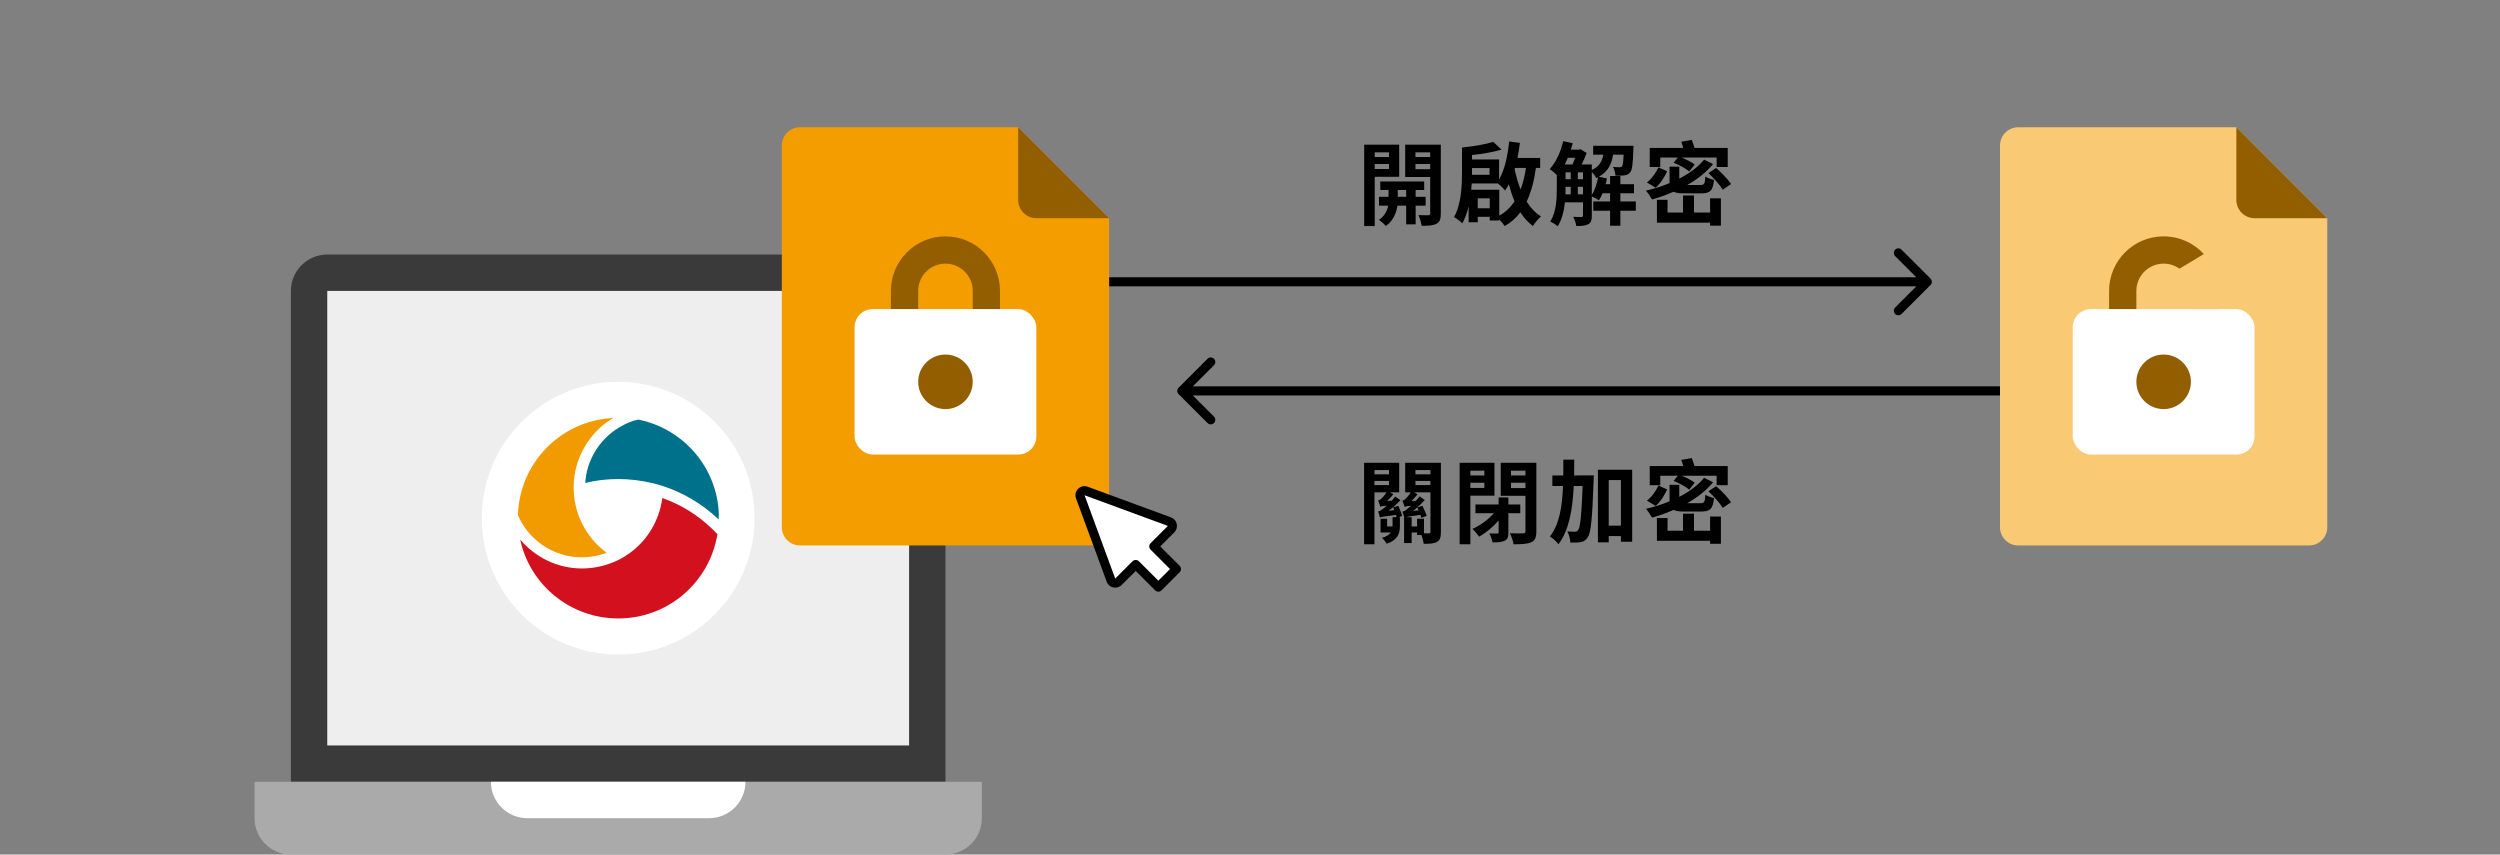 <svg width="275" height="94" viewBox="0 0 275 94" fill="none" xmlns="http://www.w3.org/2000/svg">
<rect x="0" y="0" width="275" height="94" fill="#808080" stroke="none"/>
<path d="M212.354 31.354C212.549 31.158 212.549 30.842 212.354 30.646L209.172 27.465C208.976 27.269 208.66 27.269 208.464 27.465C208.269 27.66 208.269 27.976 208.464 28.172L211.293 31L208.464 33.828C208.269 34.024 208.269 34.34 208.464 34.535C208.66 34.731 208.976 34.731 209.172 34.535L212.354 31.354ZM122 31.5L212 31.5L212 30.5L122 30.5L122 31.5Z" fill="black"/>
<path d="M129.646 42.646C129.451 42.842 129.451 43.158 129.646 43.354L132.828 46.535C133.024 46.731 133.34 46.731 133.536 46.535C133.731 46.34 133.731 46.024 133.536 45.828L130.707 43L133.536 40.172C133.731 39.976 133.731 39.66 133.536 39.465C133.34 39.269 133.024 39.269 132.828 39.465L129.646 42.646ZM220 42.5L130 42.5V43.5L220 43.5V42.5Z" fill="black"/>
<path d="M32 32C32 29.791 33.791 28 36 28H100C102.209 28 104 29.791 104 32V86H32V32Z" fill="#3A3A3A"/>
<path d="M36 32H100V82H36V32Z" fill="#EEEEEE"/>
<path d="M28 90C28 92.209 29.791 94 32 94H104C106.209 94 108 92.209 108 90V86H28V90Z" fill="#AAAAAA"/>
<path d="M54 86C54 88.209 55.791 90 58 90H78C80.209 90 82 88.209 82 86H54Z" fill="white"/>
<circle cx="68" cy="57" r="15" fill="white"/>
<path d="M79.053 57.011C79.053 57.057 79.053 57.102 79.053 57.148C79.007 57.102 78.939 57.034 78.894 56.989C77.19 55.421 75.168 54.194 72.919 53.467C72.714 53.399 72.51 53.331 72.305 53.286C72.101 53.217 71.897 53.172 71.692 53.127C70.511 52.854 69.284 52.695 68.034 52.695C66.785 52.695 65.536 52.831 64.377 53.127C64.536 50.559 65.967 48.333 68.034 47.061C68.239 46.947 68.443 46.834 68.648 46.72C68.852 46.607 69.079 46.516 69.307 46.425C69.602 46.311 69.897 46.22 70.215 46.152C75.168 47.152 78.916 51.423 79.075 56.625C79.053 56.761 79.053 56.875 79.053 57.011Z" fill="#00718B"/>
<path d="M78.916 58.761C78.893 58.965 78.848 59.169 78.802 59.351C77.712 64.326 73.305 68.029 68.012 68.029C62.718 68.029 58.288 64.326 57.221 59.351C58.856 61.282 61.287 62.532 64.013 62.532C65.445 62.532 66.808 62.191 68.012 61.6C68.239 61.487 68.466 61.373 68.67 61.237C68.875 61.1 69.079 60.964 69.284 60.828C71.215 59.419 72.532 57.261 72.85 54.785C74.895 55.489 76.735 56.648 78.257 58.102C78.416 58.238 78.553 58.397 78.689 58.533C78.757 58.602 78.825 58.67 78.916 58.761Z" fill="#D2101E"/>
<path d="M67.466 45.971C67.421 45.993 67.398 46.016 67.353 46.039C67.148 46.175 66.944 46.311 66.739 46.448C64.581 48.038 63.15 50.582 63.105 53.468C63.105 53.513 63.105 53.558 63.105 53.627C63.105 53.785 63.105 53.945 63.127 54.126C63.127 54.331 63.15 54.558 63.173 54.762C63.491 57.239 64.808 59.397 66.739 60.805C65.899 61.123 64.99 61.305 64.013 61.305C61.446 61.305 59.152 60.033 57.766 58.079C57.652 57.897 57.539 57.738 57.425 57.557C57.312 57.375 57.221 57.193 57.13 56.989C57.062 56.875 57.016 56.761 56.971 56.648C57.13 51.446 60.878 47.152 65.831 46.175C66.285 46.084 66.739 46.016 67.216 45.993C67.307 45.971 67.375 45.971 67.466 45.971Z" fill="#F29B00"/>
<path d="M86 16C86 14.895 86.895 14 88 14H112L122 24V58C122 59.105 121.105 60 120 60H88C86.895 60 86 59.105 86 58V16Z" fill="#F49D00"/>
<path d="M114 24H122L112 14V22C112 23.105 112.895 24 114 24Z" fill="#925E00"/>
<path fill-rule="evenodd" clip-rule="evenodd" d="M104 29C105.657 29 107 30.343 107 32V36H110V32C110 28.686 107.314 26 104 26C100.686 26 98 28.686 98 32V36H101V32C101 30.343 102.343 29 104 29Z" fill="#925E00"/>
<rect x="94" y="34" width="20" height="16" rx="2" fill="white"/>
<circle cx="104" cy="42" r="3" fill="#925E00"/>
<path d="M220 16C220 14.895 220.895 14 222 14H246L256 24V58C256 59.105 255.105 60 254 60H222C220.895 60 220 59.105 220 58V16Z" fill="#F9C973"/>
<path d="M248 24H256L246 14V22C246 23.105 246.895 24 248 24Z" fill="#925E00"/>
<path fill-rule="evenodd" clip-rule="evenodd" d="M239.74 29.556C239.249 29.206 238.649 29 238 29C236.343 29 235 30.343 235 32V36H232V32C232 28.686 234.686 26 238 26C239.751 26 241.326 26.75 242.423 27.946L239.74 29.556ZM241 34V36H244V34H241Z" fill="#925E00"/>
<rect x="228" y="34" width="20" height="16" rx="2" fill="white"/>
<circle cx="238" cy="42" r="3" fill="#925E00"/>
<path fill-rule="evenodd" clip-rule="evenodd" d="M119.474 54.009C119.074 53.862 118.684 54.251 118.832 54.651L122.205 63.815C122.331 64.157 122.77 64.254 123.028 63.995L124.928 62.095L127.417 64.584L129.407 62.593L126.919 60.105L128.818 58.205C129.076 57.947 128.98 57.508 128.637 57.382L119.474 54.009Z" fill="white"/>
<path d="M118.832 54.651L119.301 54.478L119.301 54.478L118.832 54.651ZM119.474 54.009L119.301 54.478L119.301 54.478L119.474 54.009ZM122.205 63.815L121.736 63.987L121.736 63.987L122.205 63.815ZM124.928 62.095L125.281 61.742C125.086 61.547 124.77 61.547 124.574 61.742L124.928 62.095ZM127.417 64.584L127.063 64.938C127.258 65.133 127.575 65.133 127.77 64.938L127.417 64.584ZM129.407 62.593L129.761 62.947C129.956 62.752 129.956 62.435 129.761 62.24L129.407 62.593ZM126.919 60.105L126.565 59.751C126.37 59.946 126.37 60.263 126.565 60.458L126.919 60.105ZM128.637 57.382L128.81 56.913L128.81 56.913L128.637 57.382ZM119.301 54.478L119.301 54.478L119.646 53.54C118.846 53.245 118.068 54.023 118.363 54.824L119.301 54.478ZM122.674 63.642L119.301 54.478L118.363 54.824L121.736 63.987L122.674 63.642ZM122.674 63.642L122.674 63.642L121.736 63.987C121.988 64.672 122.865 64.865 123.381 64.349L122.674 63.642ZM124.574 61.742L122.674 63.642L123.381 64.349L125.281 62.449L124.574 61.742ZM127.77 64.23L125.281 61.742L124.574 62.449L127.063 64.938L127.77 64.23ZM129.054 62.24L127.063 64.23L127.77 64.938L129.761 62.947L129.054 62.24ZM126.565 60.458L129.054 62.947L129.761 62.24L127.272 59.751L126.565 60.458ZM128.465 57.851L126.565 59.751L127.272 60.458L129.172 58.559L128.465 57.851ZM128.465 57.851L128.465 57.851L129.172 58.559C129.688 58.042 129.495 57.165 128.81 56.913L128.465 57.851ZM119.301 54.478L128.465 57.851L128.81 56.913L119.646 53.54L119.301 54.478Z" fill="black"/>
<path d="M152.79 16.76V17.27H151.22V16.76H152.79ZM151.22 18.59V18.04H152.79V18.59H151.22ZM153.91 19.45V15.91H150.06V24.87H151.22V19.45H153.91ZM153.75 21.65V20.9H154.68V21.65H153.75ZM156.82 22.62V21.65H155.72V20.9H156.66V19.96H151.83V20.9H152.74V21.65H151.69V22.62H152.7C152.6 23.13 152.32 23.78 151.68 24.18C151.91 24.34 152.27 24.65 152.44 24.86C153.29 24.28 153.62 23.31 153.72 22.62H154.68V24.68H155.72V22.62H156.82ZM155.7 18.61V18.04H157.32V18.61H155.7ZM157.32 16.76V17.27H155.7V16.76H157.32ZM158.49 15.91H154.57V19.47H157.32V23.47C157.32 23.61 157.27 23.67 157.11 23.67C156.96 23.68 156.47 23.68 156.02 23.66C156.18 23.97 156.34 24.51 156.38 24.84C157.14 24.84 157.66 24.81 158.02 24.61C158.38 24.42 158.49 24.09 158.49 23.48V15.91ZM164.92 20.87H161.83C161.86 20.63 161.87 20.41 161.89 20.18H164.78C165.05 20.4 165.41 20.76 165.56 20.96C165.71 20.75 165.84 20.52 165.97 20.27C166.15 20.94 166.36 21.57 166.6 22.15C166.17 22.8 165.62 23.34 164.92 23.72V20.87ZM162.55 22.91V21.82H163.87V22.91H162.55ZM163.85 18.49V19.23H161.92V18.94V18.49H163.85ZM167.86 18.47C167.72 19.34 167.53 20.14 167.27 20.84C166.98 20.15 166.77 19.4 166.61 18.61C166.62 18.57 166.64 18.52 166.65 18.47H167.86ZM169.42 18.47V17.37H166.92C167.03 16.84 167.12 16.28 167.19 15.72L166.01 15.56C165.84 17.15 165.51 18.7 164.9 19.74V17.54H161.92V17.05C163.03 16.94 164.22 16.74 165.16 16.46L164.26 15.6C163.43 15.88 162.05 16.1 160.82 16.23V18.94C160.82 20.4 160.75 22.46 159.94 23.88C160.18 24 160.66 24.36 160.85 24.57C161.16 24.03 161.39 23.38 161.55 22.68V24.45H162.55V23.85H163.87V24.25H164.92V24.13C165.15 24.37 165.38 24.65 165.5 24.86C166.2 24.49 166.77 23.98 167.24 23.35C167.62 23.96 168.08 24.46 168.62 24.86C168.82 24.53 169.23 24.04 169.51 23.81C168.88 23.42 168.36 22.85 167.93 22.18C168.44 21.12 168.76 19.85 168.95 18.47H169.42ZM175.1 18.91C175.29 19.11 175.49 19.39 175.58 19.59C175.65 19.56 175.72 19.52 175.79 19.49C175.67 20.2 175.43 20.93 175.1 21.44V18.91ZM173.56 21.38V20.55H174.13V21.38H173.56ZM172.21 20.55H172.78V21.38H172.2C172.21 21.15 172.21 20.93 172.21 20.72V20.55ZM173.26 17.36C173.17 17.61 173.08 17.87 172.98 18.09H172.12C172.24 17.86 172.35 17.61 172.46 17.36H173.26ZM173.56 18.96H174.13V19.71H173.56V18.96ZM172.21 18.96H172.78V19.71H172.21V18.96ZM179.94 22.16H178.24V21.26H179.74V20.26H178.24V19.36H177.11V20.26H176.62C176.68 20.05 176.72 19.83 176.76 19.62L175.87 19.44C176.89 18.88 177.27 18.05 177.44 17.01H178.6C178.56 17.84 178.51 18.18 178.42 18.29C178.35 18.38 178.27 18.4 178.15 18.4C178.01 18.4 177.74 18.39 177.43 18.36C177.58 18.61 177.68 19.01 177.7 19.32C178.1 19.33 178.49 19.32 178.71 19.29C178.96 19.25 179.15 19.17 179.32 18.96C179.54 18.7 179.62 18.01 179.67 16.42C179.68 16.29 179.69 16.04 179.69 16.04H175.25V17.01H176.37C176.23 17.74 175.93 18.32 175.1 18.7V18.09H173.98C174.19 17.68 174.39 17.22 174.53 16.83L173.85 16.41L173.7 16.46H172.79C172.87 16.23 172.94 15.99 173 15.75L171.95 15.53C171.68 16.7 171.15 17.87 170.47 18.6C170.68 18.74 171.05 19.04 171.25 19.24V20.72C171.25 21.84 171.2 23.33 170.53 24.36C170.75 24.46 171.18 24.73 171.35 24.89C171.81 24.17 172.04 23.2 172.14 22.26H174.13V23.7C174.13 23.83 174.08 23.87 173.96 23.87C173.84 23.87 173.45 23.87 173.05 23.85C173.2 24.12 173.36 24.57 173.39 24.86C174 24.86 174.41 24.83 174.72 24.66C175.02 24.49 175.1 24.19 175.1 23.72V21.61C175.35 21.72 175.71 21.91 175.88 22.03C176.03 21.81 176.16 21.55 176.28 21.26H177.11V22.16H175.26V23.18H177.11V24.83H178.24V23.18H179.94V22.16ZM182.63 17.33H184.56L184.1 17.9C184.71 18.14 185.46 18.55 185.82 18.86L186.42 18.1C186.1 17.84 185.51 17.55 184.98 17.33H188.83V18.37H190.05V16.27H186.4C186.32 15.99 186.2 15.66 186.09 15.39L184.94 15.59C185.02 15.79 185.1 16.04 185.15 16.27H181.47V18.37H182.63V17.33ZM182.43 18.41C182.16 18.99 181.7 19.66 181.16 20.07L182.12 20.65C182.67 20.18 183.09 19.47 183.39 18.84L182.43 18.41ZM187.12 21.27C188.11 21.27 188.42 20.98 188.54 19.79C188.26 19.73 187.82 19.58 187.59 19.42C187.55 20.22 187.47 20.35 187.03 20.35H185.6C186.71 19.72 187.69 18.95 188.44 18.05L187.45 17.56C186.78 18.38 185.83 19.08 184.72 19.65V18.33H183.65V20.02V20.14C182.83 20.49 181.95 20.77 181.05 20.97C181.26 21.2 181.59 21.69 181.73 21.94C182.52 21.72 183.32 21.43 184.1 21.09C184.34 21.22 184.72 21.27 185.26 21.27H187.12ZM188.11 23.38H186.34V21.5H185.13V23.38H183.43V21.98H182.26V24.49H188.11V24.82H189.3V21.82H188.11V23.38ZM187.93 19.04C188.52 19.6 189.21 20.37 189.51 20.87L190.42 20.24C190.08 19.73 189.36 18.98 188.77 18.48L187.93 19.04Z" fill="black"/>
<path d="M151.19 52.9H152.79V53.36H151.19V52.9ZM152.79 51.71V52.18H151.19V51.71H152.79ZM153.25 55.8C153.29 55.9 153.34 56.01 153.37 56.12L152.75 56.18C153.21 55.85 153.66 55.43 154.05 55.02L153.47 54.62C153.35 54.77 153.23 54.93 153.1 55.08L152.58 55.1C152.82 54.89 153.07 54.62 153.27 54.36L152.9 54.16H153.91V50.91H150.05V59.87H151.19V54.16H152.51C152.31 54.51 152.02 54.79 151.92 54.87C151.82 54.98 151.7 55.03 151.59 55.05C151.68 55.24 151.79 55.58 151.83 55.73V55.74C151.92 55.7 152.07 55.66 152.54 55.62C152.35 55.8 152.19 55.93 152.11 55.99C151.91 56.14 151.73 56.24 151.59 56.26C151.66 56.44 151.76 56.78 151.79 56.92V56.93C151.95 56.86 152.19 56.81 153.56 56.64C153.58 56.73 153.6 56.82 153.62 56.89H153.18V57.83V57.91H152.58V57.06H151.86V58.57H152.99C152.83 58.81 152.54 59.02 152.02 59.16C152.19 59.31 152.44 59.63 152.53 59.82C153.79 59.38 153.99 58.64 153.99 57.85V56.89H153.84L154.24 56.75C154.16 56.47 153.98 56.01 153.82 55.65L153.25 55.8ZM156.64 57.06H155.88V57.91H155.28V56.89H154.62C154.82 56.84 155.21 56.77 156.25 56.64C156.28 56.76 156.32 56.88 156.35 56.97L156.94 56.74C156.85 56.47 156.65 56 156.47 55.64L155.91 55.82C155.96 55.92 156 56.03 156.05 56.14L155.44 56.2C155.89 55.85 156.33 55.43 156.73 55.01L156.16 54.6C156.04 54.76 155.9 54.92 155.75 55.08L155.26 55.1C155.5 54.89 155.73 54.63 155.93 54.37L155.54 54.16H157.35V58.49C157.35 58.62 157.31 58.67 157.18 58.67C157.09 58.68 156.88 58.68 156.64 58.67V57.06ZM157.35 51.71V52.18H155.7V51.71H157.35ZM155.7 52.9H157.35V53.36H155.7V52.9ZM158.5 50.91H154.57V54.16H155.18C154.97 54.52 154.68 54.8 154.59 54.89C154.49 54.99 154.37 55.04 154.26 55.07C154.35 55.25 154.46 55.59 154.5 55.75C154.59 55.71 154.74 55.67 155.21 55.63C155.02 55.81 154.87 55.94 154.79 56C154.59 56.16 154.42 56.26 154.26 56.27C154.33 56.44 154.42 56.73 154.47 56.89H154.45V59.74H155.28V58.57H155.88V58.85H156.36C156.48 59.16 156.58 59.56 156.61 59.82C157.28 59.82 157.75 59.8 158.08 59.6C158.42 59.4 158.5 59.07 158.5 58.5V50.91ZM163.28 51.77V52.3H161.74V51.77H163.28ZM161.74 53.67V53.1H163.28V53.67H161.74ZM164.39 54.52V50.91H160.56V59.87H161.74V54.52H164.39ZM167.23 56.45V55.49H165.92V54.72H164.85V55.49H162.3V56.45H164.32C163.73 57.15 162.81 57.82 161.96 58.18C162.2 58.38 162.52 58.77 162.7 59.03C163.45 58.62 164.23 57.97 164.85 57.25V58.55C164.85 58.66 164.81 58.69 164.69 58.69C164.57 58.69 164.2 58.69 163.83 58.68C163.97 58.95 164.13 59.38 164.18 59.66C164.77 59.66 165.2 59.64 165.51 59.48C165.84 59.33 165.92 59.05 165.92 58.57V56.45H167.23ZM166.21 53.69V53.1H167.8V53.69H166.21ZM167.8 51.77V52.3H166.21V51.77H167.8ZM169 50.91H165.08V54.54H167.8V58.43C167.8 58.61 167.73 58.67 167.54 58.67C167.34 58.68 166.67 58.69 166.09 58.65C166.25 58.97 166.45 59.53 166.49 59.87C167.41 59.87 168.04 59.84 168.45 59.64C168.86 59.45 169 59.11 169 58.45V50.91ZM173.15 52.3C173.16 51.73 173.17 51.14 173.17 50.56H171.97C171.97 51.14 171.97 51.73 171.96 52.3H170.76V53.46H171.93C171.85 55.66 171.55 57.66 170.49 59.02C170.82 59.19 171.22 59.58 171.43 59.87C172.62 58.28 172.99 55.98 173.11 53.46H174.09C173.97 56.77 173.82 58.01 173.6 58.3C173.49 58.45 173.4 58.49 173.25 58.49C173.07 58.49 172.75 58.48 172.4 58.45C172.59 58.79 172.72 59.32 172.74 59.68C173.18 59.69 173.6 59.69 173.88 59.63C174.2 59.57 174.42 59.45 174.65 59.1C175 58.63 175.15 57.07 175.3 52.84C175.31 52.69 175.32 52.29 175.32 52.29L173.15 52.3ZM176.96 57.82V52.81H178.3V57.82H176.96ZM175.77 51.67V59.66H176.96V58.97H178.3V59.59H179.54V51.67H175.77ZM182.63 52.33H184.56L184.1 52.9C184.71 53.14 185.46 53.55 185.82 53.86L186.42 53.1C186.1 52.84 185.51 52.55 184.98 52.33H188.83V53.37H190.05V51.27H186.4C186.32 50.99 186.2 50.66 186.09 50.39L184.94 50.59C185.02 50.79 185.1 51.04 185.15 51.27H181.47V53.37H182.63V52.33ZM182.43 53.41C182.16 53.99 181.7 54.66 181.16 55.07L182.12 55.65C182.67 55.18 183.09 54.47 183.39 53.84L182.43 53.41ZM187.12 56.27C188.11 56.27 188.42 55.98 188.54 54.79C188.26 54.73 187.82 54.58 187.59 54.42C187.55 55.22 187.47 55.35 187.03 55.35H185.6C186.71 54.72 187.69 53.95 188.44 53.05L187.45 52.56C186.78 53.38 185.83 54.08 184.72 54.65V53.33H183.65V55.02V55.14C182.83 55.49 181.95 55.77 181.05 55.97C181.26 56.2 181.59 56.69 181.73 56.94C182.52 56.72 183.32 56.43 184.1 56.09C184.34 56.22 184.72 56.27 185.26 56.27H187.12ZM188.11 58.38H186.34V56.5H185.13V58.38H183.43V56.98H182.26V59.49H188.11V59.82H189.3V56.82H188.11V58.38ZM187.93 54.04C188.52 54.6 189.21 55.37 189.51 55.87L190.42 55.24C190.08 54.73 189.36 53.98 188.77 53.48L187.93 54.04Z" fill="black"/>
</svg>

